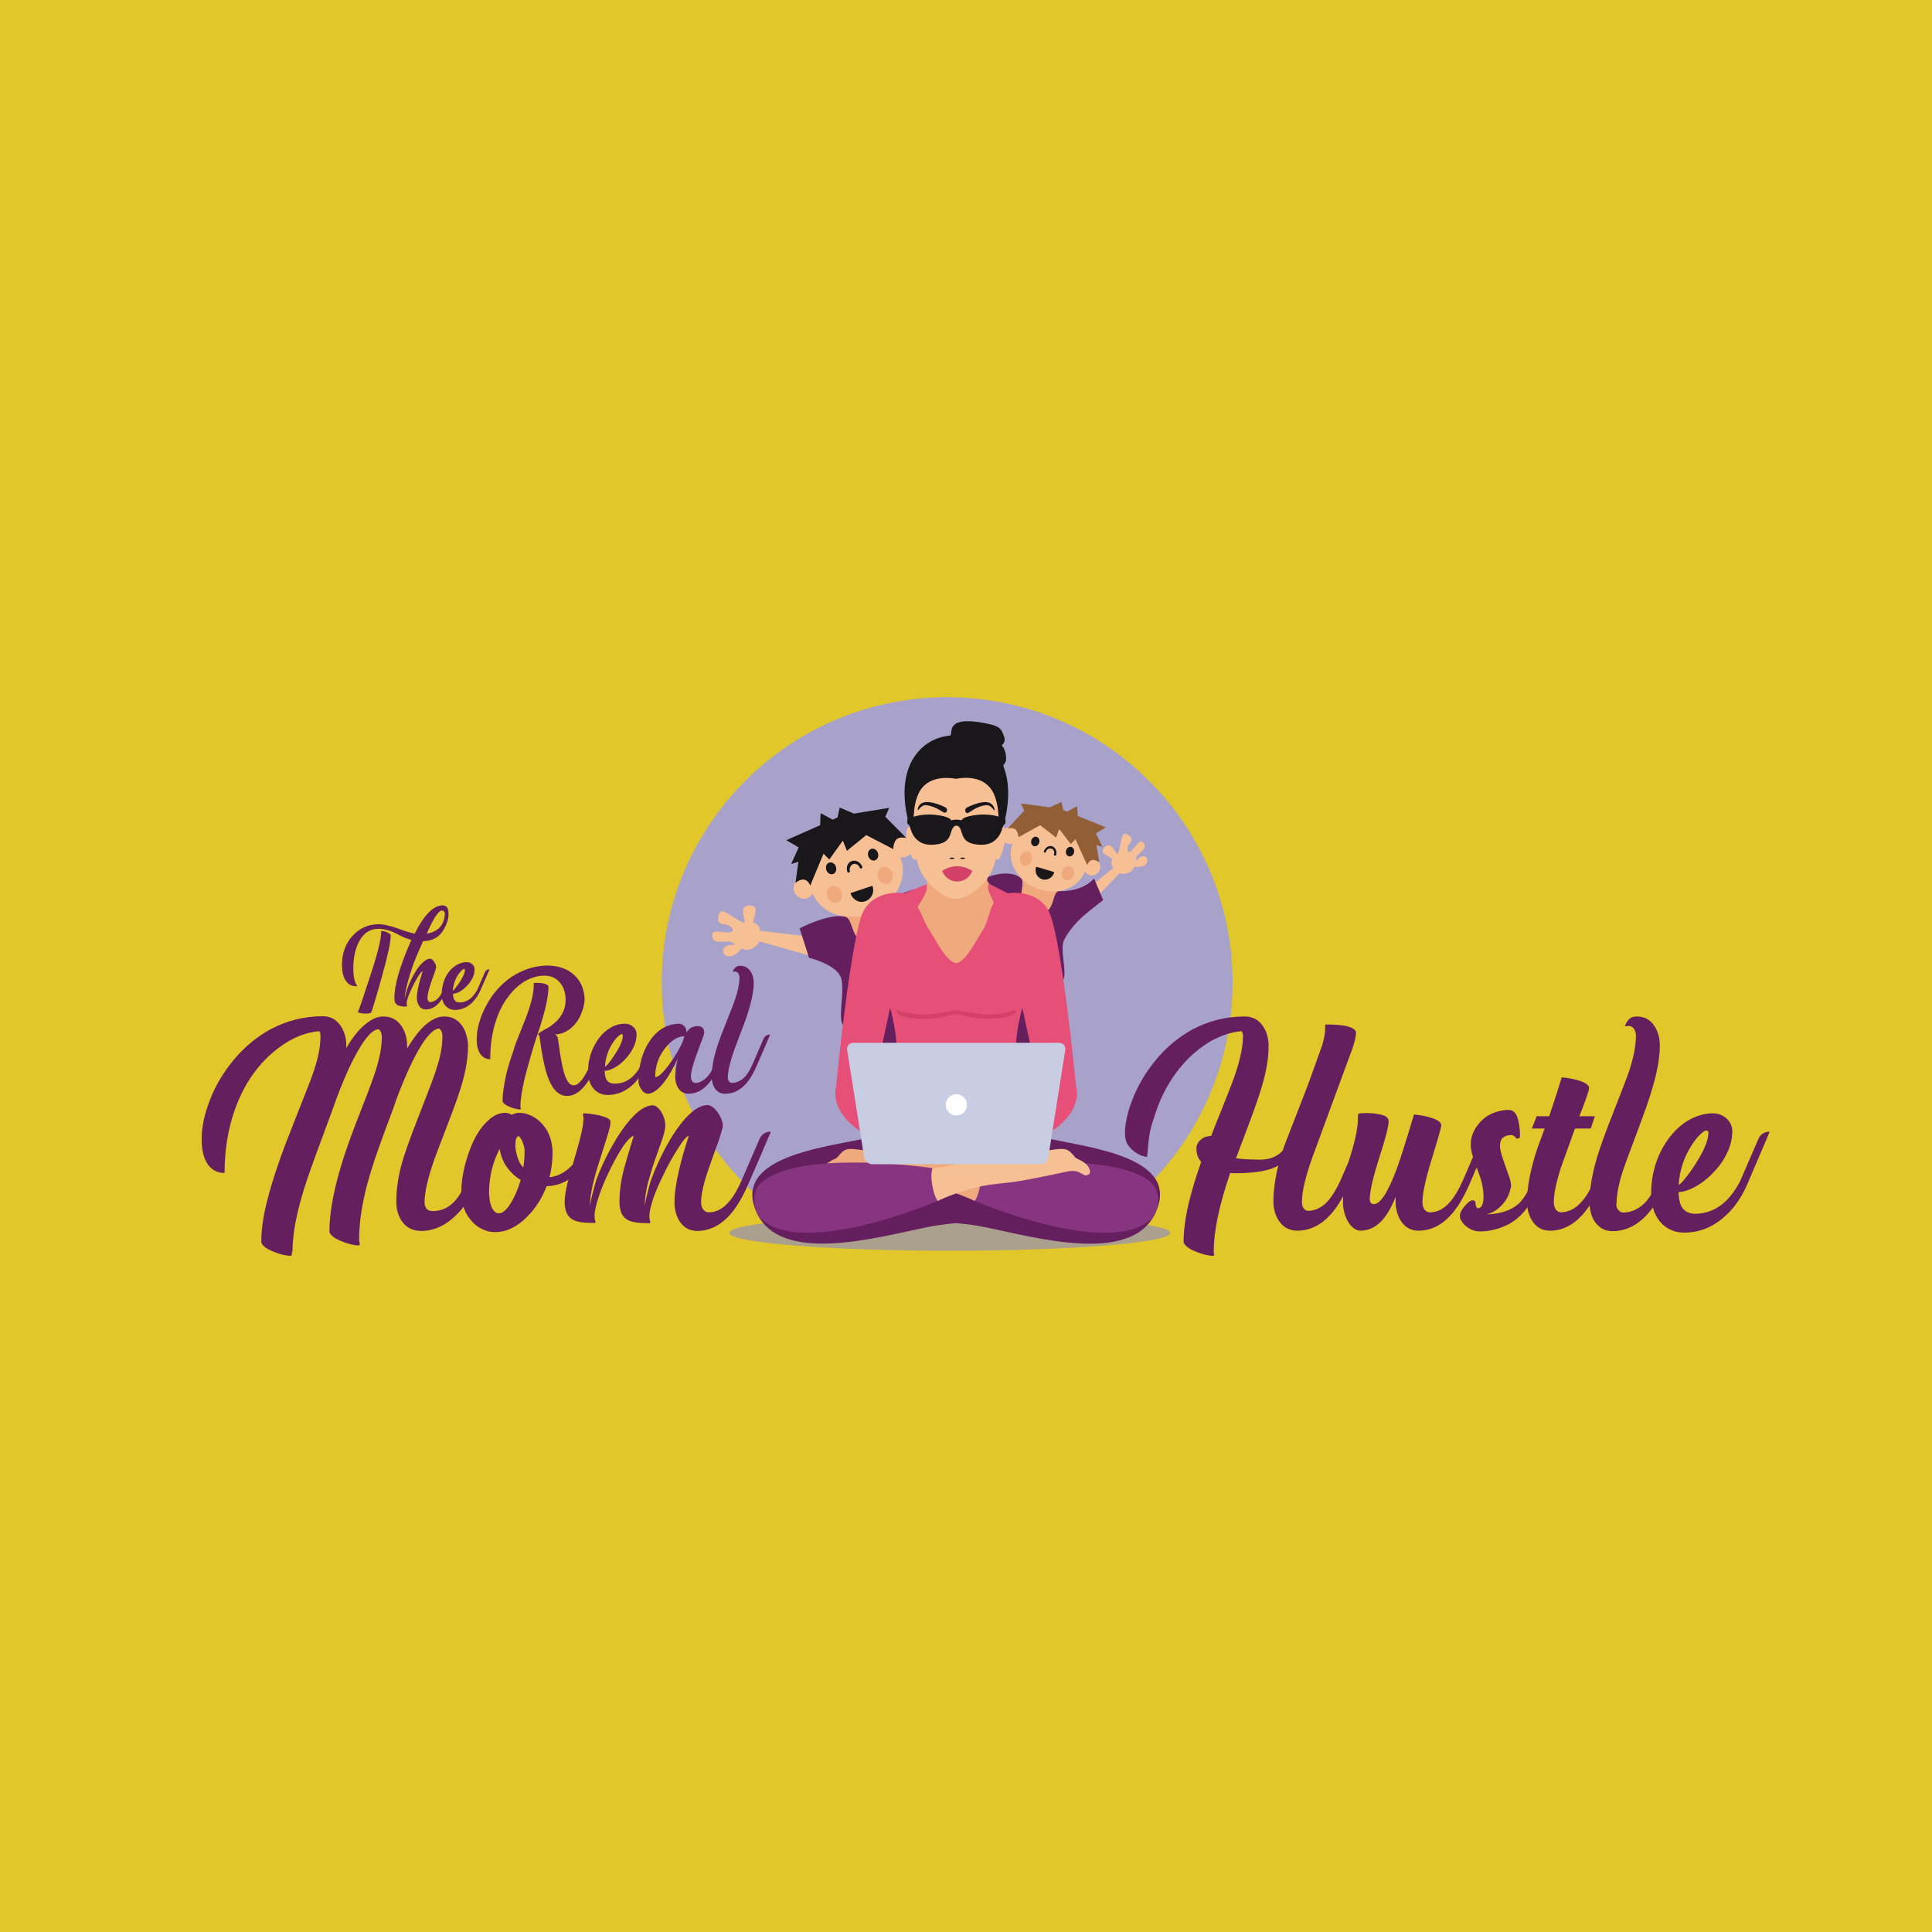 <?xml version="1.0" encoding="utf-8"?>
<!-- Generator: Adobe Illustrator 28.2.0, SVG Export Plug-In . SVG Version: 6.00 Build 0)  -->
<svg version="1.1" id="Layer_1" xmlns="http://www.w3.org/2000/svg" xmlns:xlink="http://www.w3.org/1999/xlink" x="0px" y="0px"
	 viewBox="0 0 800 800" style="enable-background:new 0 0 800 800;" xml:space="preserve">
<style type="text/css">
	.st0{fill:#E2C72B;}
	.st1{fill:#A8A2CA;}
	.st2{fill:#F7BF94;}
	.st3{fill:#EFA97D;}
	.st4{fill:#661F5E;}
	.st5{fill:#915E36;}
	.st6{fill:#1A171B;}
	.st7{fill:#E64F78;}
	.st8{fill:#ABA08D;}
	.st9{fill:#883581;}
	.st10{fill:#D44168;}
	.st11{fill:#C8CDE3;}
	.st12{fill:#FFFFFF;}
</style>
<rect class="st0" width="800" height="800"/>
<g>
	<path class="st1" d="M392.2,288.7c-65.3,0-118.2,52.9-118.2,118.2c0,48.4,29,89.9,70.6,108.2c6.6-3.7,15-5.6,21.6-2.5
		c0.7,0.3,1.2,0.7,1.5,1.2c2.2-0.1,4.4-0.1,6.5-0.2c7.7-0.2,15.3-0.6,23-0.6c14.1,0.1,28.2,1.8,42.3,2.2
		c41.8-18.2,70.9-59.9,70.9-108.4C510.4,341.6,457.5,288.7,392.2,288.7L392.2,288.7z"/>
	<path class="st2" d="M445.4,372.1l4.3,3.9l14-14.5c0,0,1,0.8,3.3,0s2.6-2.6,2.6-2.6s2.7,0.3,4.2-0.5c1.4-0.7,1.7-2.4,0.9-3.3
		c-1.9-1.8-4.2,1.3-4.2,1.3s-0.6-0.7,0.5-2.2c1.1-1.3,4.1-3.2,2.7-5c-1.7-2.1-2.8,0.5-4.2,2c-0.6,0.6-1.2,1.5-1.7,1.6
		c-0.4,0.1-0.9-0.5-0.9-0.5s-0.2-1.4,0.5-2.5c0.9-1.3,2.4-2.5-0.5-4.2c-2.5-1.4-2.4,1.8-3.2,5.2c-0.2,0.7-0.8,3.6-1.3,2.7
		c-1.4-2.3-3.1-5.2-5.3-2.3c-1.9,2.4,1.8,3,3.5,4.5c0,0-0.4,0.6-0.4,1.8s0.9,1.8,0.9,1.8L445.4,372.1L445.4,372.1z"/>
	
		<rect x="417.4" y="366" transform="matrix(0.281 -0.96 0.96 0.281 -51.67 680.382)" class="st3" width="21.2" height="17.3"/>
	<path class="st4" d="M406,369.4l-1.4-4.4c0,0,11.7-6.3,18-1.5c3,2.2-4,11.3,5.5,14.1c9.6,2.8,6.9-8.7,10.6-8.6
		c10.4,0.2,14.3-5.3,14.3-5.3l3.8,9c0,0-4.3,3.3-7.4,5.9s-6.5,6.3-8.7,10.4c-2.2,4.1,1.8,15.1-0.9,17.2
		c-1.1,0.9-18.3,45.9-21.1,38.4s3.2-42.5,2.1-42.8c-9-2.3-17.8-4.9-18.3-6.5c-1.1-3.2,8.2-10.4,8.5-15
		C411.6,375.6,405.9,369.4,406,369.4L406,369.4z"/>
	<path class="st2" d="M419.5,342.6c1.2,0.5,2,1.6,2.2,2.8c4-4.1,10.8-5.6,17.3-3.1s10.7,8.1,10.9,13.9c1-0.8,2.3-1.1,3.5-0.6
		c1.8,0.7,2.7,2.8,2,4.6s-2.7,2.8-4.5,2.1c-0.7-0.3-1.3-0.8-1.7-1.4c-2.7,7-11.5,10.2-19.8,7c-8.3-3.2-12.8-11.5-10.2-18.5
		c-0.7,0.2-1.5,0.2-2.2-0.1c-1.8-0.7-2.7-2.8-2-4.6C415.7,342.9,417.7,341.9,419.5,342.6L419.5,342.6z"/>
	<path class="st5" d="M437.3,346.8l1.3-3.5l4.8,6.2l1.9-2l4.9,10.7c1.5-4,5-1.1,5-1.1l-1.2-7.2l2.5,0.8l-2.7-5.6l4.1-2.5l-11.6-4.7
		l-0.3-4.1l-4.1,2.3l-1.6-0.7l-0.8-3.3l-4.8,2.2l-12-1.6l1.4,3l-6.9,7.4c0,0,2.8-0.8,3.7,0.8s0.8,2.8,0.8,2.8l9-5L437.3,346.8
		L437.3,346.8z"/>
	<g>
		<ellipse transform="matrix(0.281 -0.96 0.96 0.281 -19.753 678.668)" class="st6" cx="442.8" cy="352.5" rx="2" ry="1.7"/>
		
			<ellipse transform="matrix(0.281 -0.96 0.96 0.281 -26.068 661.832)" class="st6" cx="428.4" cy="348.3" rx="2" ry="1.7"/>
	</g>
	<path class="st6" d="M435.3,351.4c-0.9-0.3-2,0.4-2.3,1.5c0,0-0.1,0.3-0.5,0.1s-0.3-0.4-0.3-0.4c0.5-1.6,2-2.6,3.4-2.2
		s2.2,2.1,1.7,3.7c0,0-0.1,0.3-0.5,0.2s-0.4-0.4-0.4-0.4C436.8,352.7,436.3,351.6,435.3,351.4L435.3,351.4z"/>
	<g>
		<ellipse transform="matrix(0.281 -0.96 0.96 0.281 -28.931 684.279)" class="st3" cx="442" cy="361.4" rx="3" ry="2.5"/>
		<ellipse transform="matrix(0.281 -0.96 0.96 0.281 -35.667 663.266)" class="st3" cx="424.6" cy="355.4" rx="3" ry="2.5"/>
	</g>
	<path class="st6" d="M436.5,361.1c0,0.1,0,0.1,0,0.2c-0.6,2.1-2.8,3.4-4.9,2.8s-3.3-2.9-2.6-5c0-0.1,0-0.1,0.1-0.2L436.5,361.1
		L436.5,361.1z"/>
	<g>
		<g>
			<path class="st2" d="M342.4,388.7l-0.4,8.9l-27.6-7.8c0,0-0.2,1.5-2.8,2.9s-4.5,0-4.5,0s-2,2.6-4.1,3.2c-1.8,0.6-3.6-0.6-3.6-2
				c0.1-3.2,4.7-2.6,4.7-2.6s-0.1-1.2-2.4-1.4c-2.1-0.1-6.4,0.9-6.7-1.9c-0.4-3.3,2.8-2,5.3-2c1,0,2.3,0.2,2.8-0.2
				c0.4-0.3,0.3-1.2,0.3-1.2s-1.1-1.4-2.6-1.7c-1.9-0.4-4.3,0-3.2-4c0.9-3.3,3.6-0.5,7.3,1.6c0.8,0.4,3.8,2.4,3.5,1.1
				c-0.8-3.2-1.9-7.1,2.5-6.6c3.8,0.4,1.1,4.2,1,6.9c0,0,0.9,0.2,1.9,1.2s0.9,2.3,0.9,2.3L342.4,388.7L342.4,388.7z"/>
			
				<rect x="352.5" y="373.1" transform="matrix(0.951 -0.309 0.309 0.951 -101.573 131.194)" class="st3" width="21.2" height="25.9"/>
			<path class="st4" d="M389.9,378.8l-4-12.2c0,0-13,1.9-18,7c-3.2,3.3,6.7,12.3-4.8,16c-11.6,3.8-8.9-9.4-13.4-10.1
				c-7-1.2-18.6,4.9-18.6,4.9l3.5,10.9l0.4,1.3c0,0,10,2.4,12.8,7.3c2.8,4.9-1.6,18.5,1.7,21c1.4,1,14.1,20.9,23.4,17.6
				c1.3-0.4-1.7-23.2-0.4-23.7c10.9-3.2,21.6-6.7,22.2-8.6c1.2-4-10.4-12.4-11-18C383.2,386.6,389.9,378.8,389.9,378.8L389.9,378.8z
				"/>
			<g>
				<g>
					<path class="st2" d="M372.3,346.5c-1.5,0.6-2.4,2-2.6,3.5c-5-4.9-13.4-6.4-21.3-3.1s-12.8,10.3-12.9,17.4
						c-1.2-0.9-2.8-1.2-4.3-0.6c-2.2,0.9-3.2,3.5-2.3,5.7s3.5,3.4,5.6,2.4c0.9-0.4,1.5-1,2-1.8c3.5,8.5,14.5,12.1,24.5,7.9
						c10-4.2,15.3-14.5,11.8-23c0.9,0.2,1.8,0.2,2.6-0.2c2.2-0.9,3.2-3.5,2.3-5.7S374.5,345.6,372.3,346.5L372.3,346.5z"/>
					<path class="st6" d="M350.7,352.3l-1.7-4.2l-5.6,7.8l-2.4-2.4l-5.5,13.2c-2-4.9-6.1-1.1-6.1-1.1l1.2-8.8l-3,1l3.1-6.9l-5.1-3
						l14-6.2l0.2-5l5,2.7l2-0.9l0.9-4.1l5.9,2.5l14.6-2.4l-1.6,3.7l8.7,8.8c0,0-3.4-0.9-4.5,1.1s-0.9,3.5-0.9,3.5l-11.2-5.8
						L350.7,352.3L350.7,352.3z"/>
				</g>
				<g>
					
						<ellipse transform="matrix(0.951 -0.309 0.309 0.951 -94.277 124.031)" class="st6" cx="344.2" cy="359.5" rx="2.1" ry="2.5"/>
					
						<ellipse transform="matrix(0.951 -0.309 0.309 0.951 -91.67 129.149)" class="st6" cx="361.6" cy="353.8" rx="2.1" ry="2.5"/>
				</g>
				<path class="st6" d="M353.3,357.8c1.1-0.4,2.4,0.4,2.8,1.7c0,0,0.1,0.3,0.6,0.1s0.4-0.5,0.4-0.5c-0.6-2-2.5-3.1-4.3-2.6
					s-2.6,2.6-1.9,4.6c0,0,0.1,0.4,0.6,0.2s0.4-0.5,0.4-0.5C351.6,359.5,352.2,358.2,353.3,357.8L353.3,357.8z"/>
				<g>
					
						<ellipse transform="matrix(0.951 -0.309 0.309 0.951 -97.573 124.987)" class="st3" cx="345.6" cy="370.3" rx="3.1" ry="3.6"/>
					
						<ellipse transform="matrix(0.951 -0.309 0.309 0.951 -94.074 131.1)" class="st3" cx="366.6" cy="362.4" rx="3.1" ry="3.6"/>
				</g>
				<path class="st6" d="M352.2,369.8c0,0.1,0,0.1,0,0.2c0.9,2.6,3.6,4.1,6.1,3.2s3.9-3.6,3-6.2c0-0.1-0.1-0.1-0.1-0.2L352.2,369.8
					L352.2,369.8z"/>
			</g>
		</g>
		<path class="st3" d="M406.6,415.2l-9.3,14.4l-12.2-13.6l-9.7-37.9c0,0,9.5-8,8.5-15c-1-7,25.3-3.7,24.9,1.2
			c-0.2,2.6,8.6,5.8,8.6,5.8L406.6,415.2z"/>
		<path class="st6" d="M415.6,317.6c-0.6-1.6,1.2-0.8,1-4s-1.5-4.6-1.8-5c0,0,1.8-1.2,1-3.5c-1.3-3.6-1.5-4.6-9.9-6
			c-15.2-2.4-10.9,5.3-12.6,5.5c-3.5,0.3-9.8,1.9-14.3,8.2c-9.1,12.8-1.4,32-1.4,32h18.5v-0.1v0.1h18.5
			C414.4,344.9,420.4,330,415.6,317.6L415.6,317.6z"/>
		<path class="st2" d="M415.3,342.4c-1.2-0.2-1.7,0.2-1.9,0.7c0.2-3.1,0.5-12.4-3.6-17.1c-4.9-5.7-13.8-3.5-13.9-3.5
			c-0.1,0-9-2.1-13.9,3.5c-4.1,4.7-3.8,14-3.6,17.1c-0.2-0.5-0.7-0.9-1.9-0.7c-3,0.5,0.4,12.4,1.6,13.3c0.9,0.7,1.5,0,1.5,0
			s0.5,6.1,6.6,11.6c6,5.5,9.6,4.9,9.7,4.9c0.1,0,3.6,0.6,9.7-4.9c6.1-5.5,6.6-11.6,6.6-11.6s0.7,0.7,1.5,0
			C414.9,354.7,418.3,342.9,415.3,342.4L415.3,342.4z"/>
		<path class="st7" d="M445.6,450.1c0,0-6.2-64.7-11.7-73.5c-5.5-8.8-16.6-6.7-16.6-6.7l0,0l-7.8-4c-1.6,2.5,2.5,7.4,1.9,8.2
			c-1.8,2.6-2.1,7.4-4.4,11c-3.6,5.6-6.9,12.8-11.1,13.8c-4.2-1-7.5-8.2-11.1-13.8c-2.3-3.5-2.9-6.5-4.7-9.2
			c-0.6-0.9,4.4-5.5,3.6-9.8l-9.2,3.8l0,0c-0.2,0-11.1-2-16.6,6.7c-5.5,8.8-11.7,73.5-11.7,73.5s-3.7,11.2,13.9,20.7c0,0,0,0,0,0.1
			c0.8,0.5,11.8,6.6,35.5,6.8l0,0c0.1,0,0.1,0,0.2,0c0.1,0,0.1,0,0.2,0l0,0c23.8-0.2,34.8-6.4,35.5-6.8c0,0,0,0,0-0.1
			C449.4,461.2,445.7,450,445.6,450.1L445.6,450.1z M370.8,447.4c-0.5,2.9-1.2,5.5-2,8l-7.5-4.5l0,0l7.4-34.1l-0.1,0.6
			C368.6,417.3,373.2,432.6,370.8,447.4z M430.6,450.9l-7.5,4.5c-0.8-2.4-1.5-5.1-2-8c-2.4-14.8,2.2-30,2.2-30l-0.1-0.6L430.6,450.9
			L430.6,450.9z"/>
		<g>
			<ellipse class="st8" cx="393.3" cy="510.5" rx="91.3" ry="7.4"/>
			<path class="st4" d="M433.6,471.4c-6.7-1.4-9.6-4.5-9.6-4.5s-11.8,7.9-28,8v0l0,0c-16.2-0.1-28-8-28-8s-2.9,3.1-9.6,4.5
				c-18.7,3.9-55.6,8.1-45,30.9c10,21.4,49.7,10.1,70.2,5.9c6.8-1.4,12.3-1.7,12.3-1.7l0,0v0c0,0,5.5,0.3,12.3,1.7
				c20.5,4.2,60.2,15.6,70.2-5.9C489.2,479.5,452.2,475.3,433.6,471.4L433.6,471.4z"/>
			<path class="st9" d="M403.5,497.2c0,0,56.5,24.4,73.8,7c1.3-1.3,5-10.2-1.4-15.1c-17.1-13.3-70.2-5.4-70.2-5.4s0.9,2.4,0,7.3
				S403.5,497.2,403.5,497.2L403.5,497.2z"/>
			<path class="st3" d="M405.8,483.8c0,0,0.9,2.4,0,7.3c-0.8,4.6-2.1,6-2.2,6.2l0,0c0,0-6.9-3.5-16.6-5.8
				c-5.5-1.3-11.7-1.5-17.5-2.5c-10.4-1.8-19.5-4-20.9-4.1c-3.4-0.4-5.1,1.7-6.2,1.8c-0.3,0-2.9-0.2-1.4-3.1
				c1.1-2.4,4.6-3.6,5.1-3.9c1.3-0.7,2.3-3.6,5.3-3.9c3.8-0.4,9.8,1.8,13.2,0.7c6.4-2.1,5.7-6.6,10.7-6.6c5.9,0,6.4,6.7,13.6,9.8
				S405.8,483.8,405.8,483.8L405.8,483.8z"/>
			<path class="st9" d="M388.4,497.2c0,0-56.5,24.4-73.8,7c-1.3-1.3-5-10.2,1.4-15.1c17.1-13.3,70.2-5.4,70.2-5.4s-0.9,2.4,0,7.3
				S388.4,497.2,388.4,497.2L388.4,497.2z"/>
			<path class="st2" d="M386.1,483.8c0,0-0.9,2.4,0,7.3c0.8,4.6,2.1,6,2.2,6.2l0,0c0,0,6.9-3.5,16.6-5.8c5.5-1.3,11.7-1.5,17.5-2.5
				c10.4-1.8,19.5-4,20.9-4.1c3.4-0.4,5.1,1.7,6.2,1.8c0.3,0,2.9-0.2,1.4-3.1c-1.1-2.4-4.6-3.6-5.1-3.9c-1.3-0.7-2.3-3.6-5.3-3.9
				c-3.8-0.4-9.8,1.8-13.2,0.7c-6.4-2.1-5.7-6.6-10.7-6.6c-5.9,0-6.4,6.7-13.6,9.8S386.1,483.8,386.1,483.8L386.1,483.8z"/>
		</g>
		<path class="st10" d="M420.5,418.3c0,0-5.2,1.6-9.9,1.8c-4.7,0.2-14.6-1.8-14.6-1.8s-10,2-14.6,1.8s-9.9-1.8-9.9-1.8
			s-1.9,3,9.1,3.5c6.8,0.3,11-0.9,13.3-1.5c1.4-0.4,2.1-0.4,2.1-0.4s0.7,0,2.1,0.4c2.3,0.6,6.5,1.8,13.3,1.5
			C422.4,421.3,420.5,418.3,420.5,418.3L420.5,418.3z"/>
		<path class="st11" d="M438.5,431.8h-85.1c-1.7,0-2.9,1.4-2.6,3l7,44.3c0.3,1.7,1.9,3,3.5,3h69.3c1.7,0,3.3-1.4,3.5-3l7-44.3
			C441.4,433.2,440.2,431.8,438.5,431.8L438.5,431.8z"/>
		<circle class="st12" cx="396" cy="457.5" r="4.4"/>
		<path class="st10" d="M402.6,360.6c-2.2,5.8-10.1,6-12.5,0C394.2,358.1,398.4,358,402.6,360.6z"/>
		<path class="st6" d="M411.8,335.6c-0.2,0.1-1.4-2.3-3.3-2.2c-4.6,0.4-7.1,3.4-8,3.3s-1.3-1.8,0-2.4s5.6-2.6,8.4-2.1
			S412,335.5,411.8,335.6L411.8,335.6z"/>
		<path class="st6" d="M416,338.7c-0.3-0.2-1,0-1,0s-3.7-1.9-10.1-1.3c-6.4,0.6-6.8,2.3-6.8,2.3s-0.8-0.3-2.1-0.3s-2.1,0.3-2.1,0.3
			s-0.4-1.7-6.8-2.3s-10.1,1.3-10.1,1.3s-0.7-0.2-1,0c-0.2,0.1-0.5,1.3-0.3,2.1c0.2,0.7,1,1,1,1s1,8,8.7,8c8.5,0,7.8-4.5,9-6.7
			c0.8-1.4,1.6-1.2,1.6-1.2s0.9-0.2,1.6,1.2c1.2,2.2,0.5,6.7,9,6.7c7.7,0,8.7-8,8.7-8s0.8-0.3,1-1
			C416.5,340.1,416.2,338.8,416,338.7L416,338.7z"/>
		<path class="st6" d="M380.1,335.5c0.2,0.1,1.4-2.2,3.2-2.1c4.5,0.4,7,3.2,8,3.1s1.3-1.7,0-2.3s-5.5-2.5-8.4-2
			S379.9,335.4,380.1,335.5L380.1,335.5z"/>
		<ellipse class="st6" cx="394.2" cy="355.4" rx="1" ry="0.3"/>
		<ellipse class="st6" cx="398.6" cy="355.4" rx="1" ry="0.3"/>
	</g>
	<path class="st4" d="M183.3,385.6c-1.7,2.6-4.3,4-7.9,4.1h-0.2c-1.2,2.6-2.5,5.7-3.9,9.1c-2.4,7-3.7,12-3.7,14.9
		c0.1-0.9,0.4-2.3,1-4.1c0.7-1.9,1.5-3.8,2.5-5.6c1.1-2.1,2.2-3.7,3.4-4.9c1.3-1.4,2.5-2.1,3.6-2.1c0.3,0,0.6,0.1,0.9,0.4
		c0.3,0.2,0.6,0.5,0.8,0.9c0.2,0.4,0.4,0.7,0.6,1.1c0.1,0.4,0.2,0.8,0.2,1c0,0.3-0.2,1.1-0.6,2.2c-0.1,0.4-0.4,1.2-0.9,2.5
		c-0.1,0.4-0.2,0.7-0.3,0.9c-1.2,3.4-1.8,5.8-1.8,7.2c0,0.5,0.1,0.9,0.3,1.2c0.2,0.3,0.6,0.5,0.9,0.5c1.2,0,2.4-0.6,3.5-1.9
		c0.7-0.8,1.3-1.9,1.9-3.2l3-6.9c0.2-0.5,0.5-0.9,0.8-1.1c0.3-0.2,0.7-0.3,1.2-0.3l-1.5,3.5l-2.3,5.2c-0.6,1.5-1.3,2.8-2,3.8
		c-1.8,2.6-4,4-6.4,4c-1.3,0-2.3-0.5-2.9-1.6c-0.6-0.9-0.9-2-0.9-3.2c0-1.4,0.3-3.2,0.8-5.4c0.4-1.6,0.9-3.4,1.6-5.6
		c-0.3,0-0.8,0.5-1.5,1.6c-0.7,1-1.4,2.3-2.2,3.8c-0.8,1.6-1.5,3.1-2,4.4c-0.6,1.5-0.9,2.7-0.9,3.5c0,0.2,0,0.5,0.1,0.6l0,0.1l0,0.1
		c0,0.1,0,0.1,0,0.2c0,0.1,0,0.1-0.1,0.2s-0.1,0.1-0.1,0.1c-0.9,0-1.5,0-1.9-0.1c-0.6-0.1-1.2-0.2-1.6-0.4c-0.5-0.2-0.8-0.6-1.1-1
		c-0.3-0.5-0.4-1.2-0.4-2c0-5.4,2.2-13.1,6.7-23.3c0.1-0.3,0.2-0.5,0.4-0.8c-1.7-0.4-3.4-1.1-5.1-2c-3.2-1.8-6.1-2.6-8.6-2.6
		c-3.3,0-5.9,1.6-7.7,4.7c-1.8,3.1-2.7,7-2.7,11.7c0,1.6,0.1,3.1,0.4,4.3c0.3,1.3,0.7,2.4,1.3,3.1c-1.4,0-2.4-0.2-3.2-0.7
		c-0.7-0.4-1.3-1.1-1.8-1.9c-1-1.6-1.4-3.7-1.4-6.2c0-4.8,1.4-8.8,4.3-12c2.9-3.2,6.5-4.9,10.9-4.9c2.1,0,5.1,0.7,8.9,2.1
		c2.3,0.9,4.3,1.4,6,1.8c3.9-7.8,7.8-11.7,11.6-11.7c1.6,0,2.4,1.1,2.4,3.2C185.9,380.3,185,382.9,183.3,385.6L183.3,385.6z
		 M157.8,386.3c0-0.1,0-0.2,0-0.3s0-0.2,0-0.3c0,0,0-0.1,0.1-0.1s0.1-0.1,0.1-0.1c0.7,0,1.6,0.2,2.4,0.6c0.4,0.2,0.8,0.4,1,0.6
		c0.3,0.2,0.4,0.5,0.4,0.7c0,2.6-1.2,8.2-3.6,16.8s-3.9,13.5-4.4,14.8c-0.1,0.3-0.4,0.5-0.9,0.6c-0.4,0.1-1,0.1-1.6,0.1
		c-1.3,0-2.3-0.2-3-0.5c-0.1,0-0.1-0.1-0.1-0.1c0-0.1,0.1-0.3,0.2-0.5c0.5-1.2,2.2-6.2,5.1-15.1
		C156.4,394.7,157.8,388.9,157.8,386.3L157.8,386.3z M183.1,377c-1.5,0-3.6,3.2-6.4,9.6c4.8-0.8,7.3-3.6,7.5-8.4
		C184,377.5,183.7,377.1,183.1,377L183.1,377z"/>
	<path class="st4" d="M197.7,409.7l3-6.9c0.2-0.5,0.5-0.9,0.8-1.1c0.3-0.2,0.7-0.3,1.2-0.3l-1.5,3.5l-2.3,5.2c-1,2.3-2.4,4.2-4,5.6
		c-1.9,1.6-4.1,2.5-6.5,2.5c-0.8,0-1.6-0.2-2.3-0.5c-0.7-0.3-1.2-0.8-1.7-1.3c-1-1.2-1.5-2.8-1.5-4.8c0-1.7,0.3-3.3,0.8-5
		c0.5-1.6,1.3-3,2.2-4.2c1-1.3,2.1-2.2,3.3-2.9c1.3-0.7,2.6-1.1,4-1.1c1,0,1.8,0.3,2.4,0.9c0.6,0.6,0.9,1.2,0.9,2.1
		c0,1.3-0.3,2.6-1,3.9c-0.6,1.1-1.4,2.2-2.4,3.2c-0.9,0.9-1.9,1.6-2.9,2.2c-1,0.5-1.9,0.8-2.6,0.8c0,1.1,0.2,2,0.6,2.6
		c0.5,0.7,1.2,1,2.3,1C193.4,415,195.9,413.2,197.7,409.7L197.7,409.7z M192.4,401.3c-0.1-0.1-0.1-0.1-0.2-0.1c-0.2,0-0.6,0.2-1,0.6
		c-0.5,0.5-1,1.1-1.5,1.8c-1.3,2-2,4.2-2.2,6.6c0.1,0,0.5-0.3,1-1c0.6-0.7,1.1-1.5,1.7-2.3c0.7-1,1.2-2,1.6-2.8
		c0.5-1,0.7-1.9,0.7-2.5C192.5,401.5,192.4,401.4,192.4,401.3L192.4,401.3z"/>
	<path class="st4" d="M240.9,419.1c-0.6,1.7-1.4,3.2-2.5,4.6c-1.1,1.4-2.4,2.5-3.8,3.3c-1.5,0.9-3.1,1.3-4.8,1.3
		c0.6,0.3,0.9,0.7,1.1,1.3c0.1,0.3,0.3,1.5,0.6,3.7c0.3,2.2,0.5,3.7,0.7,4.6c0.4,2.4,0.8,4.3,1.2,5.8c0.5,1.8,1.1,3.2,1.7,4.1
		c0.7,1.1,1.6,1.6,2.5,1.6c2.1,0,4.4-3,7-8.9l4.4-10.1c0.3-0.8,0.7-1.3,1.2-1.6c0.5-0.4,1.1-0.5,1.9-0.5h0.3l-5.7,13.2
		c-0.6,1.5-1.3,2.8-1.9,4c-0.8,1.6-1.7,2.9-2.6,4c-2.3,2.9-4.8,4.3-7.4,4.3c-1.7,0-3.3-0.7-4.6-2c-1.2-1.2-2.3-3-3.2-5.4
		c-1.4-3.7-2.6-9.5-3.6-17.2c0-0.3-0.1-0.5-0.3-0.6c-0.2-0.1-0.3-0.2-0.3-0.2c0-0.4,0.8-1,2.4-1.9c1.6-0.8,2.7-1.5,3.3-2
		c1.7-1.3,3-2.6,3.9-4.1c1.2-1.9,1.8-4,1.8-6.3c0-3.2-0.9-5.7-2.6-7.5c-0.8-0.9-1.7-1.5-2.8-2c-1.1-0.4-2.3-0.6-3.5-0.6
		c-2.4,0-4.9,0.7-7.4,2c-2.7,1.5-5.1,3.6-7.2,6.4c-2.4,3-4.2,6.6-5.5,10.8c-1.5,4.6-2.2,9.8-2.2,15.4c-1.8,0-3.2-0.8-4.2-2.3
		c-0.9-1.4-1.4-3.4-1.4-5.9c0-3,0.6-6.1,1.9-9.6c1.4-3.6,3.3-7,5.7-10c2.7-3.3,5.9-6,9.4-7.8c3.9-2.1,8.2-3.2,12.8-3.2
		c2,0.1,3.9,0.4,5.6,1c1.8,0.6,3.4,1.5,4.7,2.7c1.4,1.2,2.5,2.7,3.3,4.4c0.8,1.8,1.2,3.9,1.3,6.1
		C241.9,415.8,241.6,417.5,240.9,419.1L240.9,419.1z M215.4,427.4c1.4-3.4,2.2-5.6,2.6-6.6c2-5.4,3-9.6,3-12.7c0-0.3,0-0.5,0-0.6
		c0-0.1,0-0.2,0-0.2c0-0.1,0-0.1,0.1-0.2c0.1-0.1,0.1-0.1,0.2-0.1c0.6,0,1.2,0,1.7,0c0.7,0,1.3,0.1,1.9,0.2c1.4,0.3,2.2,0.7,2.2,1.4
		c0,3.1-0.8,7.5-2.4,13c-0.5,1.8-1.3,4.2-2.4,7.5c-1.1,3.2-2.3,7.3-3.7,12.4c-0.6,2.1-1.1,4-1.5,5.7c-1,4.4-1.6,8-1.6,11
		c0,0.3,0,0.5,0.1,0.6s0.1,0.2,0.1,0.3c0,0.1,0,0.1-0.1,0.2c-0.1,0.1-0.1,0.1-0.2,0.1c-1.2,0-2.6-0.4-4.4-1.1
		c-0.9-0.4-1.5-0.7-2-1.1c-0.6-0.5-0.9-0.9-0.9-1.3c0-2.8,0.5-6.3,1.4-10.5c0.8-3.5,1.9-6.9,3.1-10.3
		C213,433.3,214,430.8,215.4,427.4L215.4,427.4z"/>
	<path class="st4" d="M265.6,440.8l4.4-10.2c0.3-0.8,0.7-1.3,1.2-1.6c0.4-0.3,1-0.5,1.7-0.5l-2.2,5.2l-3.4,7.8
		c-1.5,3.4-3.5,6.2-6,8.3c-2.9,2.4-6.1,3.6-9.6,3.6c-1.2,0-2.4-0.2-3.4-0.7c-1-0.5-1.9-1.1-2.6-2c-1.5-1.8-2.2-4.2-2.2-7.1
		c0-2.5,0.4-5,1.2-7.4c0.8-2.3,1.9-4.4,3.3-6.3c1.4-1.9,3-3.3,4.9-4.4c1.9-1.1,3.9-1.6,5.9-1.6c1.4,0,2.6,0.5,3.5,1.4
		c0.9,0.8,1.3,1.9,1.3,3c0,1.9-0.5,3.9-1.5,5.8c-0.9,1.7-2,3.3-3.5,4.8c-1.3,1.4-2.8,2.5-4.3,3.3c-1.5,0.8-2.8,1.2-3.9,1.2
		c0,1.7,0.3,2.9,0.8,3.8c0.7,1,1.8,1.5,3.4,1.5C259.3,448.7,262.9,446,265.6,440.8L265.6,440.8z M257.8,428.4
		c-0.1-0.1-0.2-0.2-0.4-0.2c-0.3,0-0.8,0.3-1.5,1c-0.8,0.7-1.5,1.6-2.2,2.7c-1.9,2.9-3,6.2-3.2,9.8c0.2,0,0.7-0.5,1.5-1.4
		c0.8-1,1.6-2.1,2.5-3.5c1-1.5,1.8-2.9,2.4-4.2c0.7-1.5,1-2.8,1-3.7C257.9,428.7,257.8,428.5,257.8,428.4L257.8,428.4z"/>
	<path class="st4" d="M269.2,430.8c3.2-4.6,7.3-6.9,12.3-6.9c1.8,0.4,2.7,1.6,2.8,3.6c1.1-1.8,2.6-2.6,4.5-2.6
		c1.9,0,2.8,0.9,2.8,2.6c0,0.5-0.3,1.6-0.9,3.1c-0.2,0.5-0.5,1.3-0.9,2.3l-0.1,0.3l-0.1,0.3c-0.1,0.3-0.2,0.5-0.2,0.6
		c-0.2,0.5-0.4,1-0.5,1.3c-0.8,2.2-1.5,4.1-1.9,5.6c-0.6,2-0.9,3.6-0.9,4.9c0,0.7,0.2,1.3,0.5,1.8c0.4,0.5,0.8,0.7,1.4,0.7
		c1.8,0,3.5-1,5.2-2.9c1-1.2,1.9-2.8,2.8-4.8l4.4-10.2c0.3-0.8,0.7-1.3,1.2-1.6c0.4-0.3,1-0.5,1.7-0.5l-2.2,5.2l-3.4,7.8
		c-0.9,2.2-1.9,4.1-3,5.6c-2.7,3.9-5.9,5.9-9.5,5.9c-1.9,0-3.4-0.8-4.4-2.4c-0.8-1.3-1.2-2.9-1.2-4.7c0-2,0.4-4.5,1-7.4
		c-1.8,3.9-3.6,7.1-5.6,9.7c-2.5,3.2-4.8,4.8-6.8,4.8c-0.5,0-0.9-0.2-1.4-0.5c-0.5-0.3-0.9-0.8-1.2-1.3c-0.4-0.5-0.7-1.1-0.9-1.6
		c-0.2-0.6-0.3-1.1-0.3-1.6C264.4,441.1,266,435.4,269.2,430.8L269.2,430.8z M277.5,440.2c1.1-1.5,2.1-3.1,3.1-4.8
		c0.9-1.6,1.6-2.9,2-3.9l0.8-2.4c-2.9,0-5.6,1.8-8.2,5.2c-2.6,3.4-3.9,7.3-3.9,11.7C272.6,446.1,274.7,444.1,277.5,440.2
		L277.5,440.2z"/>
	<path class="st4" d="M301.8,447.7c0.4,0.5,0.8,0.7,1.4,0.7c2.2-0.1,4-1.1,5.6-2.9c1-1.2,1.9-2.8,2.8-4.8l4.4-10.2
		c0.3-0.8,0.7-1.3,1.2-1.6c0.4-0.3,1-0.5,1.7-0.5l-2.2,5.2l-3.4,7.8c-1,2.2-2,4.1-3,5.6c-2.8,3.9-6.1,5.9-10,5.9
		c-1.9,0-3.4-0.8-4.4-2.4c-0.8-1.3-1.2-2.9-1.2-4.7c0-3.2,0.6-6.9,1.8-10.9c0.8-2.7,2.2-6.6,4.2-11.5c2-5,3.2-8.2,3.7-9.6
		c1.2-3.6,1.8-6.6,1.8-9c0-0.7-0.2-1.3-0.5-1.8c-0.4-0.5-0.8-0.7-1.4-0.7c-0.1,0-0.4,0-0.9,0.1c0.2-0.7,0.6-1.3,1-1.7
		c0.5-0.5,1.2-0.8,2-0.8c1.9,0,3.4,0.8,4.4,2.4c0.9,1.3,1.3,2.9,1.3,4.7c0,2.8-0.6,6.2-1.7,10c-0.7,2.6-2,6.4-3.9,11.2
		c-1.9,4.9-3,8-3.4,9.4c-1.1,3.5-1.7,6.2-1.7,8.3C301.3,446.7,301.5,447.3,301.8,447.7L301.8,447.7z"/>
	<path class="st4" d="M120.8,519c0,0.2,0.1,0.4,0.1,0.4c0,0.1-0.1,0.3-0.2,0.4c-0.1,0.1-0.2,0.2-0.4,0.2c-1.9,0-4.4-0.6-7.3-1.8
		c-1.4-0.6-2.6-1.2-3.4-1.9c-1-0.8-1.4-1.5-1.4-2.2c0-4.6,0.7-9.9,2.2-16c1.2-5,3-10.9,5.3-17.5c1.5-4.3,3.8-10.3,6.9-18.1
		s5-12.7,5.8-14.7c1.3-3.5,2.3-6.6,3-9.2c0.9-3.5,1.3-6.7,1.3-9.5c0-0.8-0.1-1.5-0.4-2.1c-4.2,0.3-8.6,1.7-12.9,4.2
		c-4.7,2.8-9,6.5-12.8,11.2c-4.2,5.2-7.4,11.3-9.7,18.1c-2.6,7.7-3.9,16.1-3.9,25.2c-3.1,0-5.5-1.3-7.2-3.9c-1.5-2.4-2.3-5.8-2.3-10
		c0-5,1.1-10.3,3.3-16c2.3-6.1,5.6-11.6,9.7-16.6c4.6-5.6,9.8-9.9,15.7-13.1c6.7-3.5,13.8-5.3,21.4-5.3c3.2,0,5.6,1.3,7.4,3.9
		c1.6,2.3,2.4,5.1,2.4,8.4v0.9c2.3-4,4.7-7.1,7.2-9.3c2.8-2.5,5.5-3.8,8.1-3.8c3.2,0,5.7,1.3,7.5,3.9c1.6,2.3,2.4,5.1,2.4,8.4v0.9
		c2.4-4,4.8-7.1,7.2-9.4c2.8-2.5,5.5-3.8,8.1-3.8s4.6,0.8,6.3,2.5c1.5,1.5,2.5,3.4,3.1,5.9c0.3,1.2,0.5,2.5,0.5,3.8
		c0,4.2-0.7,9.1-2.2,14.6c-1,3.8-3,9.5-5.9,17s-4.8,12.5-5.7,15c-2.8,7.9-4.2,13.9-4.2,18.1c0,1,0.2,1.8,0.7,2.5
		c0.5,0.8,1.5,1.2,3.2,1.2c3.6-0.2,6.5-1.7,9-4.6c1.7-2,3.2-4.6,4.7-7.9l7.4-17c0.6-1.3,1.2-2.2,1.9-2.8c0.8-0.6,1.9-0.9,3.3-0.9
		h0.6l-9.6,22.1c-1.6,3.7-3.3,6.8-5.1,9.4c-5.3,6.6-11.1,9.9-17.4,9.9c-3.5,0-6.2-1.3-8-3.9c-1.6-2.2-2.4-5-2.4-8.3
		c0-4.4,0.6-9.1,1.9-14.3c1-4,3.2-10.3,6.5-18.8s5.5-14.1,6.4-16.6c1.3-3.5,2.3-6.6,3-9.2c0.9-3.5,1.3-6.7,1.3-9.5
		c0-0.7-0.1-1.3-0.3-1.8c-0.2-0.6-0.6-1.1-1-1.4c-2,0-4.5,2.3-7.4,6.9c-3.2,5-6.6,12.5-10.3,22.2c-0.6,2-2.4,6.8-5.3,14.6
		c-2.9,7.8-5.1,14.4-6.6,19.9c-2.4,8.7-3.6,16.7-3.6,24c0,0.2,0,0.4,0.1,0.6c0,0.1,0,0.3,0.1,0.4c0,0.3,0.1,0.5,0.1,0.6
		c0,0.1-0.1,0.3-0.1,0.4s-0.2,0.2-0.4,0.2c-1.9,0-4.4-0.6-7.3-1.8c-1.4-0.6-2.6-1.2-3.4-1.9c-1-0.8-1.4-1.5-1.4-2.2
		c0-8.4,2.1-18.7,6.1-31.1c1.4-4.2,3.4-9.9,6.2-17s4.5-11.6,5.2-13.6c1.3-3.5,2.3-6.6,2.9-9.2c0.9-3.5,1.3-6.7,1.3-9.5
		c0-0.7-0.1-1.3-0.3-1.8c-0.2-0.6-0.6-1.1-1-1.4c-2,0-4.4,2.2-7.3,6.8c-3.1,4.9-6.5,12.1-10.1,21.7c-0.7,2.1-2.9,8-6.4,17.5
		c-3.6,9.6-5.9,16.3-7.1,20.1c-3.2,10.3-4.8,19-4.8,26.1C120.8,518.5,120.8,518.8,120.8,519L120.8,519z"/>
	<path class="st4" d="M243.3,472.1c0.6-1.3,1.2-2.2,1.9-2.7c0.7-0.5,1.7-0.8,2.9-0.8l-2.7,6.1c-2.1,4.9-4.4,8.6-6.9,11.2
		c-3.3,3.4-7.4,5.1-12.2,5.3c-1.8,5-4.6,9.2-8.2,12.8c-1.9,2-4,3.4-6.1,4.5c-2.4,1.2-4.8,1.7-7.2,1.7c-1.7,0-3.4-0.4-5-1.2
		c-1.7-0.8-3.2-1.8-4.4-3.3c-1.4-1.5-2.5-3.2-3.2-5.2c-0.8-2.1-1.2-4.4-1.2-6.8c0-3.4,0.5-7,1.4-10.8c1-3.9,2.2-7.4,3.8-10.7
		c1.7-3.5,3.7-6.2,5.8-8.1c2.3-2.2,4.7-3.3,7.1-3.3c1,0,2,0.3,2.8,0.8c1-0.5,2-0.8,3.1-0.8c1.7,0,3.4,0.4,5,1.2
		c1.7,0.8,3.2,1.9,4.4,3.3c1.4,1.5,2.5,3.2,3.2,5.2c0.8,2.1,1.2,4.3,1.2,6.8c0,3.5-0.4,6.9-1.3,10.2c3.2-0.4,6.1-1.8,8.7-4.3
		c2.4-2.2,4.4-5.1,5.9-8.6L243.3,472.1L243.3,472.1z M203.5,499.7c0.8,1.8,1.8,2.7,3.1,2.7c1.5,0,3.2-1.4,4.9-4.2
		c1.6-2.6,3-5.8,4.1-9.6c-2.4-1.5-4.4-3.4-5.9-5.6c-1.5-2.2-2.4-4.7-2.8-7.3c-2.9,5.6-4.4,11.7-4.4,18.3
		C202.6,496.3,202.9,498.2,203.5,499.7L203.5,499.7z M216.6,473.5c-0.4-1.3-1-2.3-1.8-3.1c-1,0.3-1.4,1.5-1.4,3.6
		c0,1.6,0.3,3.4,0.9,5.2c0.6,1.9,1.4,3.3,2.4,4.2c0.3-2,0.5-4.1,0.5-6.2C217.3,476,217.1,474.8,216.6,473.5L216.6,473.5z"/>
	<path class="st4" d="M272.3,458.6c0.6,0.5,1.2,1.2,1.7,2.1c1,1.8,1.5,3.6,1.5,5.4c0,1.1-0.4,3-1.3,5.7c-0.3,0.9-1.2,3.5-2.7,7.7
		c-1.5,4.2-2.5,7.7-3.2,10.3c-0.9,3.6-1.3,6.8-1.3,9.5c0.3-2.2,1.1-5.6,2.4-10.2c1.7-4.7,3.8-9.4,6.2-13.9c2.8-5.1,5.5-9.2,8.4-12.3
		c3.2-3.5,6.2-5.3,8.9-5.3c0.8,0,1.5,0.3,2.3,0.9c0.7,0.5,1.4,1.3,2,2.1c0.6,0.9,1.1,1.8,1.5,2.8c0.4,1,0.6,1.9,0.6,2.6
		c0,0.9-0.5,2.6-1.4,5.4c-0.3,0.9-1.2,3.5-2.8,7.8c-1.5,4.3-2.7,7.7-3.4,10.2c-0.9,3.5-1.4,6.2-1.4,8.4c0,1.2,0.3,2.2,0.9,3
		c0.6,0.8,1.4,1.2,2.4,1.2c3.1,0,6-1.6,8.6-4.8c1.7-2,3.2-4.7,4.7-8l7.4-17.1c0.5-1.3,1.2-2.2,2-2.7c0.7-0.5,1.7-0.8,2.9-0.8
		l-3.7,8.7l-5.7,13.1c-1.6,3.7-3.3,6.9-5.1,9.5c-4.5,6.5-9.9,9.8-16,9.8c-3.2,0-5.6-1.4-7.3-4c-1.4-2.2-2.1-4.9-2.1-7.9
		c0-3.5,0.6-7.9,1.9-13.4c0.9-3.9,2.2-8.6,4-14c-0.7,0-2,1.3-3.7,4c-1.7,2.6-3.6,5.7-5.5,9.4c-2,4-3.7,7.6-5,11
		c-1.4,3.9-2.1,6.8-2.1,8.8c0,0.9,0.1,1.5,0.2,1.8s0.2,0.5,0.2,0.6c0,0.2,0,0.3-0.1,0.4s-0.2,0.1-0.3,0.1c-2.1,0-3.7-0.1-4.8-0.2
		c-1.6-0.2-2.9-0.5-3.9-1c-1.2-0.6-2.1-1.5-2.7-2.6c-0.6-1.3-1-2.9-1-4.9c0-4.3,0.6-8.9,1.9-13.9c0.5-1.9,1.8-6.4,4-13.5
		c-0.9,0-2.3,1.4-4.2,4c-1.7,2.5-3.5,5.7-5.4,9.5c-1.9,3.9-3.5,7.5-4.7,11.1c-1.3,3.8-1.9,6.6-1.9,8.5c0,0.9,0.1,1.5,0.2,1.8
		s0.2,0.5,0.2,0.6c0,0.2-0.1,0.3-0.1,0.4s-0.2,0.1-0.3,0.1c-2.1,0-3.7-0.1-4.8-0.2c-1.6-0.2-2.9-0.5-3.9-1c-1.2-0.6-2.1-1.5-2.7-2.6
		c-0.6-1.3-1-2.9-1-4.9c0-1.9,0.4-4.5,1.2-7.9c0.6-2.2,1.8-6.5,3.7-12.9c1.9-6.4,2.9-11,2.9-13.8c0-0.2,0-0.5-0.1-0.9
		c-0.1-0.4-0.1-0.6-0.1-0.7c0-0.1,0.1-0.3,0.1-0.4c0.1-0.1,0.2-0.1,0.4-0.1c0.6,0,1.4,0.1,2.5,0.2c1.3,0.2,2.5,0.4,3.6,0.6
		c3.2,0.8,4.8,1.6,4.8,2.7s-0.4,3-1.3,5.9c-0.3,1-1.6,5-3.8,12c-2.2,7-3.4,12.6-3.4,17c0.3-2.4,1.2-5.9,2.5-10.5
		c1.7-4.7,3.8-9.3,6.4-13.9c2.8-5,5.6-9.1,8.4-12.1c3.2-3.5,6.1-5.2,8.7-5.2C271,457.7,271.7,458,272.3,458.6L272.3,458.6z"/>
	<path class="st4" d="M543.3,479.6c-2.8,7.9-4.2,13.9-4.2,18.1c0,1,0.2,1.8,0.6,2.5c0.5,0.8,1.2,1.2,2.2,1.2c3.2-0.2,6-1.7,8.4-4.6
		c1.6-2,3.2-4.6,4.7-7.9l7.4-17c0.5-1.3,1.2-2.2,2-2.8c0.8-0.6,1.9-0.9,3.2-0.9h0.6l-9.6,22.1c-1.6,3.7-3.3,6.8-5.1,9.4
		c-4.6,6.6-10.1,9.9-16.3,9.9c-3.2,0-5.7-1.3-7.5-3.9c-1.6-2.2-2.4-5-2.4-8.3c0-4.5,0.7-9.4,2-14.8c-1.4,0.9-3.3,1.6-5.6,2.1
		c-3.1,0.7-7.1,1.1-11.9,1.1c-0.8,0-1.5,0-2.4-0.1c-4.5,13.2-6.8,23.9-6.8,32.2c0,0.8,0,1.2,0.1,1.3c0,0.1,0.1,0.2,0.1,0.2
		c0,0.1,0,0.3-0.1,0.4c-0.1,0.1-0.2,0.2-0.4,0.2c-2,0-4.4-0.6-7.3-1.8c-1.5-0.6-2.6-1.2-3.4-1.9c-1-0.8-1.5-1.5-1.5-2.2
		c0-4.5,0.7-9.8,2.1-15.8c1.2-5,2.9-10.8,5.2-17.2c-1.4-1.5-2-3.4-2-5.5c0-1.3,0.5-2.4,1.5-3.4c1.2-1.2,2.7-1.8,4.6-1.8
		c0.6-1.7,2-5.2,4.2-10.6s3.7-9.4,4.7-12c1.3-3.5,2.3-6.6,2.9-9.2c0.9-3.5,1.4-6.7,1.4-9.5c0-0.8-0.2-1.5-0.5-2.1
		c-4.2,0.3-8.5,1.7-13,4.2c-4.7,2.8-9,6.5-12.8,11.2c-4.2,5.2-7.5,11.3-9.8,18.1c-2.6,7.7-2.7,8.3-3.6,18.5c-3.1,0-7.3-3.1-8.5-5.9
		c-1.6-3.9-0.1-11.3,2.1-17c2.3-6.1,5.5-11.7,9.6-16.7c4.5-5.6,9.8-10,15.7-13.2c6.7-3.5,13.8-5.3,21.5-5.3c3.2,0,5.7,1.3,7.5,3.9
		c1.6,2.3,2.4,5.1,2.4,8.4c0,4.2-0.7,9.1-2.2,14.6c-1,3.8-2.9,9.5-5.8,17.2s-4.7,12.5-5.5,14.6c1.5,0.3,4.8,0.5,9.9,0.6
		c3.9,0,7.1-1.2,9.4-3.7c0.4-1.4,2.2-5.9,5.1-13.4s4.9-12.5,5.8-15l5.5-15.3c0.8-2.9,1.2-5,1.2-6.5c0-0.2,0-0.4,0-0.8s0-0.6,0-0.8
		c0-0.1,0-0.3,0.2-0.4c0.1-0.1,0.2-0.1,0.4-0.1c1.6,0,2.7,0.1,3.3,0.1c1.5,0.1,2.8,0.2,4,0.4c3.2,0.6,4.9,1.6,4.9,3
		s-0.5,3.5-1.5,6.5C555.6,446,550.1,461.2,543.3,479.6L543.3,479.6z"/>
	<path class="st4" d="M578.4,483.9c1.2-3.2,3.6-10.7,7.1-22.4c2.4,0.2,4.8,0.6,7.3,1.4c2.7,0.9,4,1.9,4,3c0,0.9-1.3,5.5-3.9,13.9
		s-3.9,14.4-3.9,18c0,1.2,0.3,2.2,0.8,3c0.6,0.8,1.4,1.2,2.4,1.2c3,0,5.8-1.5,8.3-4.4c1.8-2.1,3.5-4.9,5.1-8.5l7.4-17.1
		c0.5-1.3,1.2-2.2,2-2.7c0.7-0.5,1.7-0.8,2.9-0.8l-3.8,8.7l-5.6,13.1c-2.4,5.5-5,9.9-7.9,13c-3.9,4.2-8.3,6.3-13.2,6.3
		c-3.2,0-5.6-1.4-7.3-4c-1.4-2.2-2.2-4.9-2.2-7.9c0-0.6,0-1.4,0-2.1c-3.7,9.4-8.5,14-14.6,14c-0.8,0-1.7-0.3-2.6-0.9
		c-0.8-0.6-1.6-1.4-2.3-2.5c-1.5-2.4-2.3-5.3-2.3-8.5c0-6,1-12.4,3.1-19.2c2.1-6.7,3.1-11.9,3.1-15.4c0-0.2,0-0.5,0-0.9
		c0-0.4,0-0.6,0-0.7c0-0.1,0.2-0.3,0.5-0.4s1.4-0.2,3.2-0.2c2,0,3.9,0.2,6,0.7s3,1.4,3,2.8c0,2-1.3,7-3.9,15.1
		c-2.6,8.1-3.9,13.8-3.9,17.1c0,0.7,0.2,1.2,0.5,1.5c0.2,0.3,0.6,0.5,1,0.5C571.5,498.8,574.7,493.8,578.4,483.9L578.4,483.9z"/>
	<path class="st4" d="M624.7,494.7c-0.5,1.3-1.3,2.5-2.2,3.6c-1,1.2-2,2.1-3.2,2.9c-1.2,0.8-2.5,1.4-3.7,1.6c2.9,0,5.8-0.5,8.7-1.6
		c2.4-1,4.3-2.3,5.6-3.9c1.7-2,3.2-4.7,4.7-8l7.4-17.1c0.5-1.3,1.2-2.2,2-2.7c0.7-0.5,1.7-0.8,2.9-0.8l-9.4,21.8
		c-1.6,3.7-3.3,6.9-5.1,9.5c-2,2.9-4.6,5.2-7.8,7c-3.9,1.9-7.8,2.9-11.7,2.9c-2.2,0-4.1-0.7-5.9-2.2c-0.8-0.6-1.4-1.4-1.8-2.1
		c-0.5-0.7-0.7-1.4-0.7-2c0-1.3,0.7-2.7,2-4.2c0.6-0.7,1.2-1.3,1.7-1.7c0.7-0.5,1.2-0.7,1.7-0.7c0.3,0,0.5,0.1,0.7,0.3
		c0.2,0.2,0.4,0.5,0.4,0.9c0,0.6,0.1,1.1,0.3,1.5s0.4,0.6,0.7,0.6c0.8,0,1.4-0.5,1.8-1.5c0.3-0.8,0.5-1.8,0.5-3
		c0-3.1-0.6-6.3-1.8-9.5s-2-5.4-2.4-6.7c-0.7-2-1.1-3.9-1.1-5.7s0.4-3.6,1.2-5.3c0.8-1.7,1.9-3.2,3.3-4.6c1.4-1.4,3.1-2.5,5-3.2
		c2-0.8,4-1.2,6.1-1.2c1.8,0,3,1,3.7,3c0.7,2,1.1,4.6,1.1,7.7c0,0.8-0.4,1.2-1.2,1.2c-0.1,0-0.5-0.3-1-0.8c-0.5-0.5-1-0.7-1.3-0.7
		c-1.6,0-2.8,0.4-3.6,1.1s-1.2,1.9-1.2,3.5c0,1.2,0.5,3.2,1.5,6.1c1,2.9,1.7,4.9,2.1,6c0.7,1.7,1,3.2,1,4.6
		C625.5,492.1,625.2,493.4,624.7,494.7L624.7,494.7z"/>
	<path class="st4" d="M654,462.2h6.4l-1.7,5.1h-6.5c-0.3,0.7-0.5,1.4-0.8,2.1c-2.8,7.9-4.6,12.7-5.2,14.5
		c-1.8,5.8-2.8,10.4-2.8,13.9c0,1.2,0.3,2.2,0.8,3c0.6,0.8,1.4,1.2,2.4,1.2c3.2-0.2,6-1.7,8.4-4.5c1.8-2,3.5-4.8,5-8.4l7.4-17.1
		c0.5-1.3,1.2-2.2,1.9-2.7c0.8-0.5,1.7-0.8,2.9-0.8l-3.7,8.7l-5.6,13.1c-2.4,5.5-5,9.9-7.9,13c-3.9,4.2-8.3,6.3-13.2,6.3
		c-3.2,0-5.6-1.4-7.3-4c-1.4-2.2-2.2-4.9-2.2-7.9c0-5.1,1-11.1,3-18.1c0.7-2.6,2.2-6.7,4.3-12.3h-5.3l2-5.1h5.2
		c1.9-5.6,3.6-11,5.2-16.1c2.4,0.2,4.8,0.6,7.3,1.4c2.7,0.9,4,1.9,4,3C658.1,451.2,656.8,455.1,654,462.2L654,462.2z"/>
	<path class="st4" d="M670,500.9c0.6,0.8,1.4,1.2,2.4,1.2c3.6-0.2,6.8-1.8,9.4-4.8c1.7-2,3.2-4.7,4.7-8l7.4-17.1
		c0.5-1.3,1.2-2.2,2-2.7c0.7-0.5,1.7-0.8,2.9-0.8l-3.7,8.7l-5.6,13.1c-1.6,3.7-3.3,6.9-5.1,9.5c-4.7,6.5-10.3,9.8-16.7,9.8
		c-3.2,0-5.6-1.4-7.4-4c-1.4-2.2-2.1-4.9-2.1-7.9c0-5.4,1-11.5,3-18.3c1.3-4.5,3.7-11,7-19.4s5.4-13.8,6.2-16.1c2-6.1,3-11.1,3-15.1
		c0-1.2-0.3-2.2-0.8-3c-0.6-0.8-1.4-1.2-2.4-1.2c-0.2,0-0.7,0.1-1.4,0.2c0.4-1.2,1-2.2,1.6-2.8c0.8-0.9,2-1.3,3.4-1.3
		c3.2,0,5.6,1.4,7.3,4c1.4,2.2,2.2,4.9,2.2,7.9c0,4.7-0.9,10.3-2.8,16.8c-1.2,4.4-3.4,10.7-6.5,18.9c-3.1,8.2-5,13.4-5.8,15.7
		c-1.9,5.8-2.8,10.4-2.8,13.9C669.1,499.1,669.4,500.1,670,500.9L670,500.9z"/>
	<path class="st4" d="M720.5,489.2l7.4-17.1c0.5-1.3,1.2-2.2,2-2.7c0.7-0.5,1.7-0.8,2.9-0.8l-3.7,8.7l-5.6,13.1
		c-2.5,5.8-5.8,10.4-10,13.9c-4.8,4.1-10.2,6.1-16.1,6.1c-2.1,0-4-0.4-5.7-1.2c-1.7-0.8-3.1-1.9-4.3-3.3c-2.5-3-3.7-7-3.7-12
		c0-4.2,0.7-8.3,2-12.3c1.3-3.9,3.2-7.4,5.5-10.5c2.4-3.1,5.1-5.6,8.1-7.3c3.2-1.8,6.5-2.8,9.9-2.8c2.4,0,4.3,0.8,5.9,2.3
		c1.4,1.4,2.2,3.1,2.2,5.1c0,3.2-0.8,6.5-2.5,9.7c-1.4,2.9-3.4,5.5-5.9,8c-2.2,2.3-4.7,4.1-7.3,5.5c-2.5,1.3-4.7,2-6.5,2
		c0,2.8,0.5,4.9,1.4,6.4c1.2,1.7,3,2.6,5.7,2.6C709.8,502.4,715.9,498,720.5,489.2L720.5,489.2z M707.2,468.4
		c-0.2-0.2-0.4-0.3-0.6-0.3c-0.5,0-1.4,0.5-2.5,1.6c-1.3,1.2-2.5,2.7-3.6,4.5c-3.2,4.9-5,10.4-5.4,16.4c0.3,0,1.2-0.8,2.5-2.4
		c1.4-1.7,2.8-3.6,4.2-5.8c1.6-2.5,3-4.9,3.9-7c1.2-2.6,1.7-4.7,1.7-6.2C707.5,468.9,707.4,468.6,707.2,468.4L707.2,468.4z"/>
</g>
</svg>
